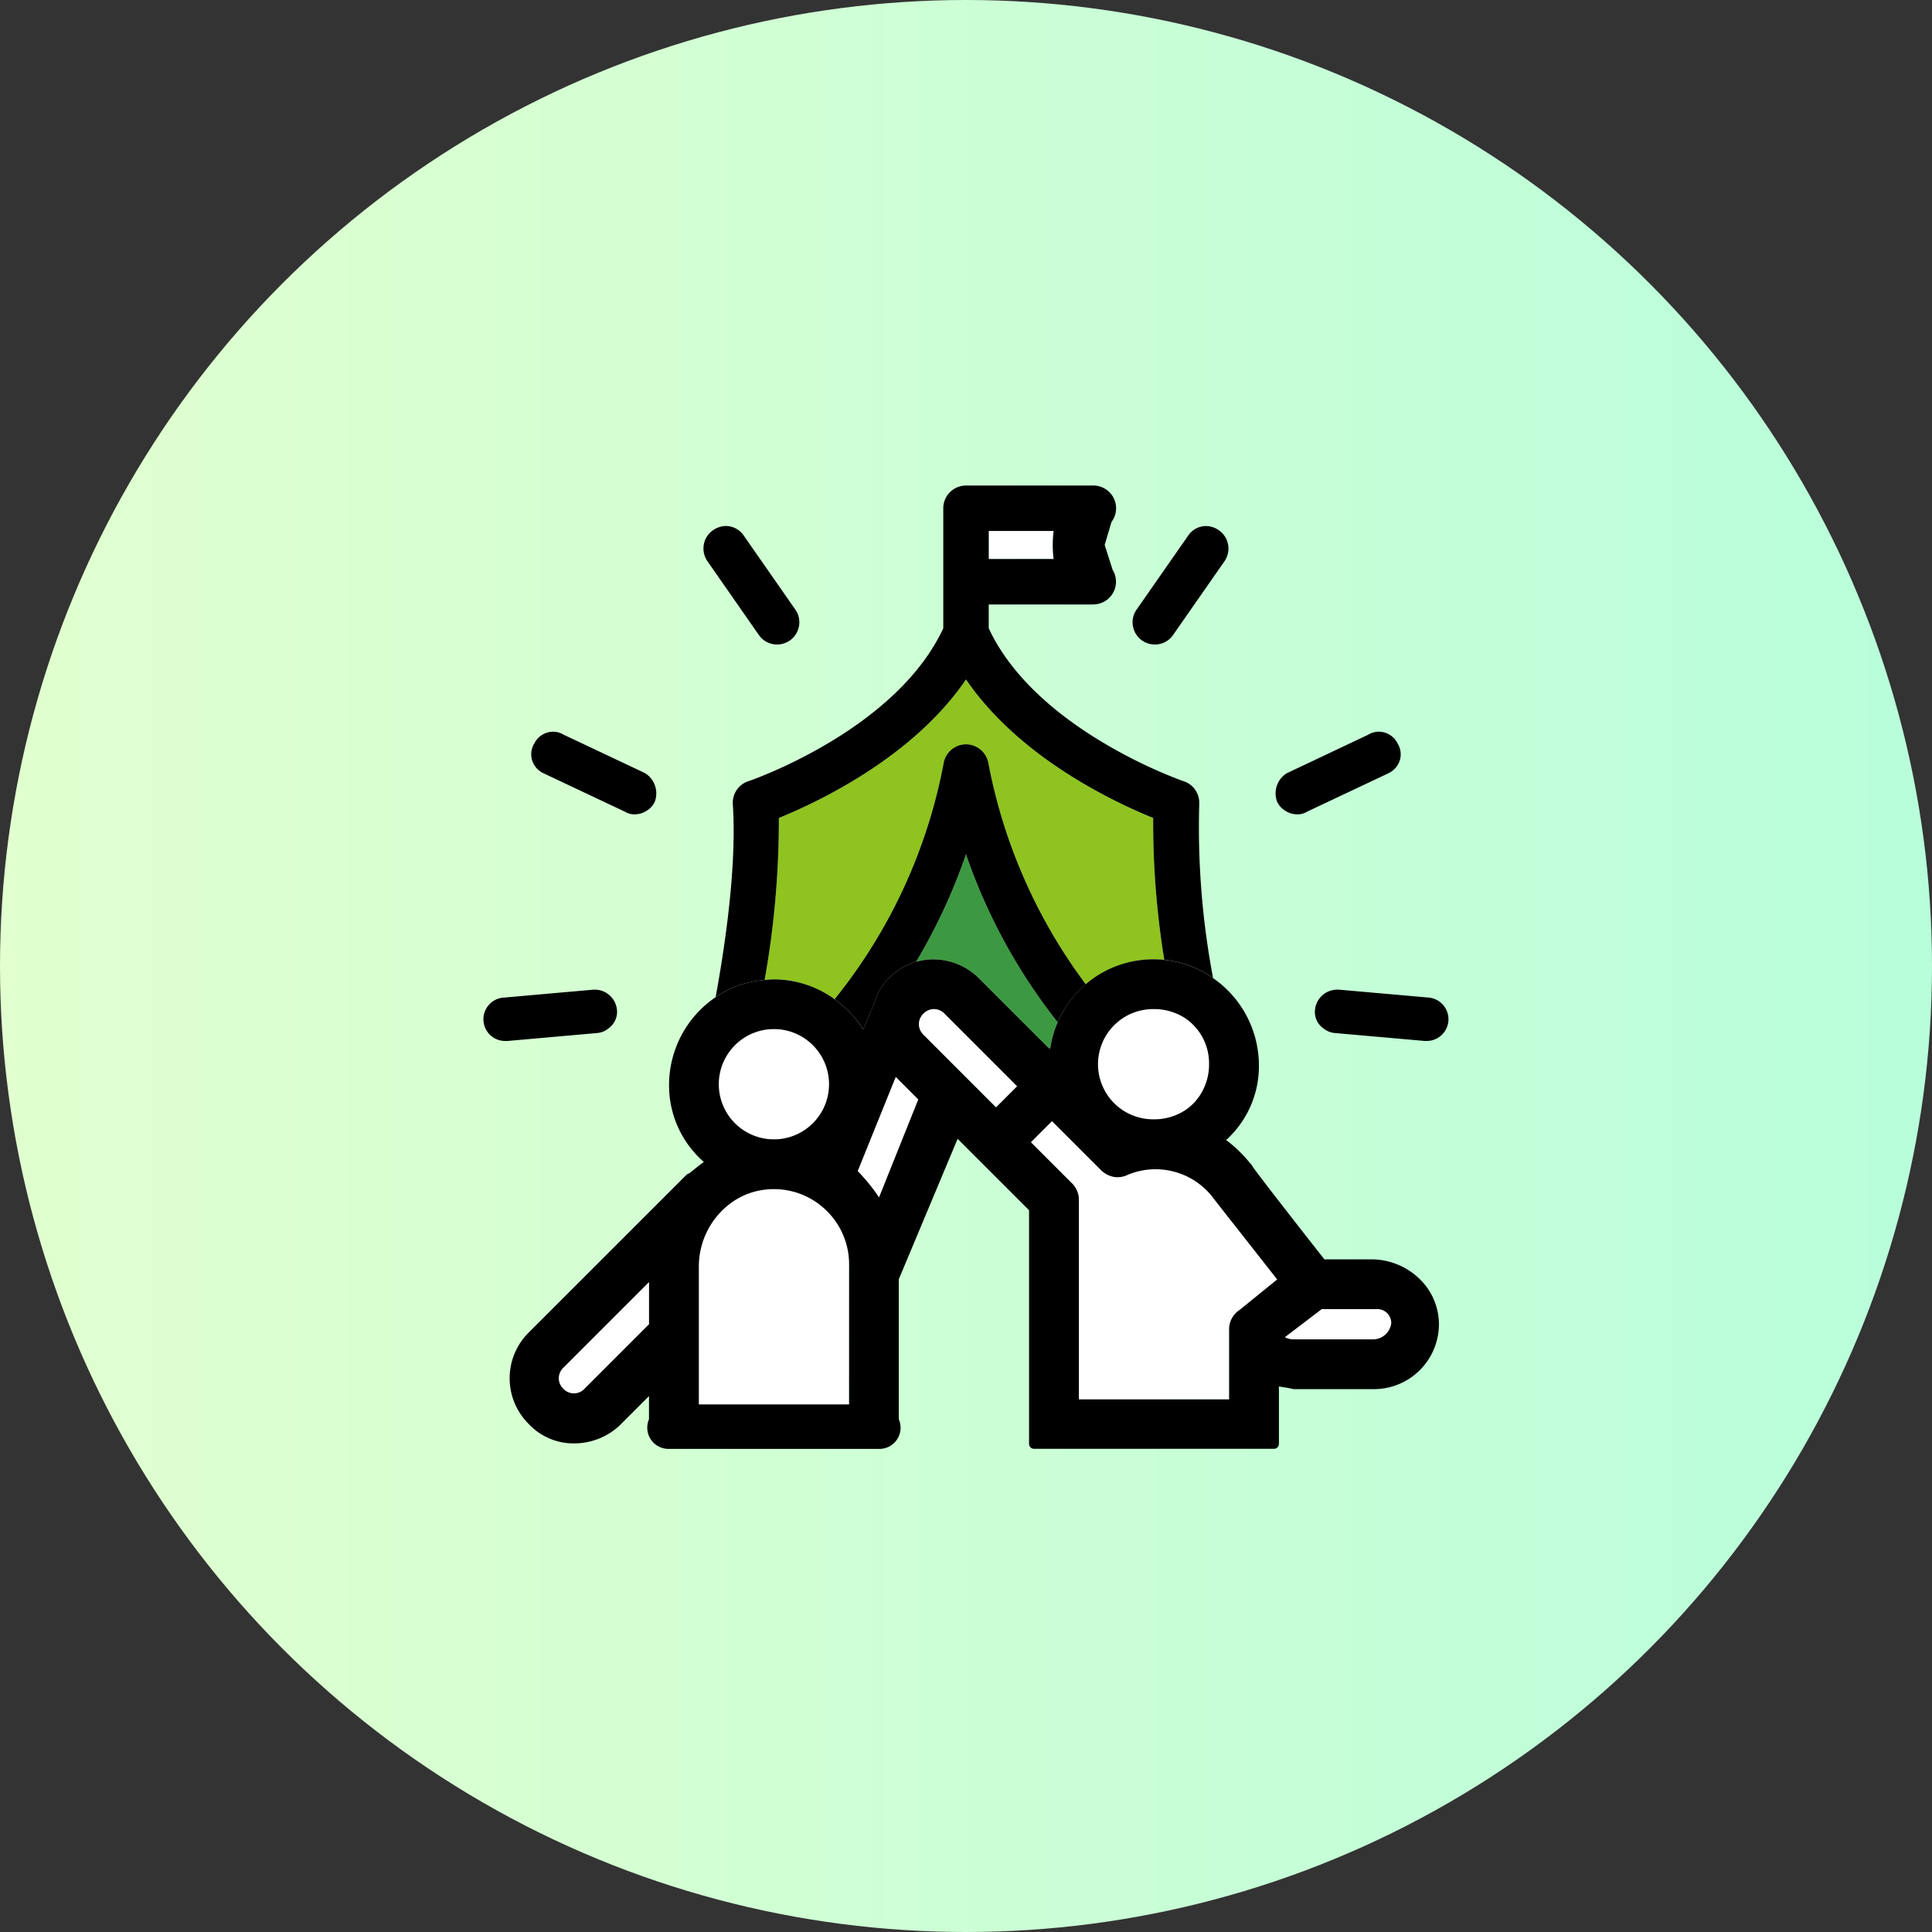 <svg height="150" viewBox="0 0 150 150" width="150" xmlns="http://www.w3.org/2000/svg" xmlns:xlink="http://www.w3.org/1999/xlink"><rect x="0" y="0" width="150" height="150" fill="#333333" stroke="none"/><linearGradient id="a" gradientUnits="objectBoundingBox" x1="1" x2="0" y1=".5" y2=".5"><stop offset="0" stop-color="#b8fedb"/><stop offset="1" stop-color="#e1ffcf"/></linearGradient><clipPath id="b"><path d="m0 0h80v80h-80z"/></clipPath><circle cx="75" cy="75" fill="url(#a)" r="75"/><g clip-path="url(#b)" transform="translate(35 35)"><path d="m69.931 9.668h-5.036v2.177h5.033a9.021 9.021 0 0 1 0-2.177" fill="#fff" transform="translate(-23.128 -3.446)"/><path d="m56.129 57.016a4.821 4.821 0 0 1 1.33-.189 5.055 5.055 0 0 1 3.588 1.509l5.384 5.384h.116a8.126 8.126 0 0 1 .573-2.014 44.051 44.051 0 0 1 -7.115-13.034 44.988 44.988 0 0 1 -3.877 8.344" fill="#3d9941" transform="translate(-20.004 -17.346)"/><path d="m61.778 70.376-2.678-2.676a1.159 1.159 0 0 0 -.819-.355 1.159 1.159 0 0 1 .819.355z" fill="#fff" transform="translate(-20.772 -24.001)"/><path d="m38.982 69.76q.229 0 .45.021-.221-.021-.45-.021" fill="#8fc31f" transform="translate(-13.893 -24.861)"/><path d="m68.025 38.345c-3.207-1.3-10.452-4.767-14.532-10.755-4.075 5.979-11.322 9.448-14.532 10.755a70.773 70.773 0 0 1 -1.105 12.569c.242-.022.484-.047.725-.047a8.055 8.055 0 0 1 4.707 1.541 41.427 41.427 0 0 0 8.474-18.36 1.768 1.768 0 0 1 1.729-1.427 1.763 1.763 0 0 1 1.736 1.453 41.663 41.663 0 0 0 7.564 17.179 8.14 8.14 0 0 1 5.3-1.939q.3 0 .6.021c.066.005.129.017.194.024a66.283 66.283 0 0 1 -.859-11.014" fill="#8fc31f" transform="translate(-13.492 -9.833)"/><path d="m88.05 68.126a4.159 4.159 0 0 1 .68.451 4.159 4.159 0 0 0 -.68-.451" transform="translate(-31.38 -24.279)"/><path d="m35.751 42.573a70.833 70.833 0 0 0 1.105-12.573c3.209-1.308 10.457-4.776 14.532-10.755 4.079 5.992 11.324 9.455 14.531 10.755a66.347 66.347 0 0 0 .86 11.014 7.935 7.935 0 0 1 3.788 1.413 62.869 62.869 0 0 1 -1.073-13.5c0-.005 0-.058 0-.064a1.757 1.757 0 0 0 -1.194-1.711c-.114-.039-11.459-3.947-15.151-11.882v-1.847h8.122a.22.22 0 0 0 .075-.007 1.772 1.772 0 0 0 .849-.261 1.762 1.762 0 0 0 .572-2.424l-.614-1.931.53-1.787a1.764 1.764 0 0 0 -1.411-2.824h-9.886a1.768 1.768 0 0 0 -1.765 1.765v9.32c-3.521 7.561-13.892 11.432-15.04 11.841a1.765 1.765 0 0 0 -1.3 1.814c.309 4.69-.552 10.72-1.334 14.979a7.877 7.877 0 0 1 2.442-1.108 8.389 8.389 0 0 1 1.363-.224m17.4-34.859h5.036a8.989 8.989 0 0 0 0 2.177h-5.036z" transform="translate(-11.385 -1.492)"/><path d="m72.233 72.151c0-.033.014-.065.018-.1h-.117z" transform="translate(-25.708 -25.679)"/><path d="m56.839 35.441a1.8 1.8 0 0 0 -.339-.033 1.768 1.768 0 0 0 -1.729 1.427 41.424 41.424 0 0 1 -8.471 18.36 8.676 8.676 0 0 1 2.225 2.342l.949-2.253a3.509 3.509 0 0 1 1.013-1.675 4.61 4.61 0 0 1 2.141-1.319 44.947 44.947 0 0 0 3.872-8.344 44.059 44.059 0 0 0 7.115 13.034 8.07 8.07 0 0 1 2.185-2.94 41.662 41.662 0 0 1 -7.564-17.179 1.772 1.772 0 0 0 -1.4-1.42" transform="translate(-16.5 -12.619)"/><path d="m90.632 72.154a4.366 4.366 0 0 1 -.624 2.28 4.366 4.366 0 0 0 .624-2.28 4.235 4.235 0 0 0 -1.525-3.327 4.235 4.235 0 0 1 1.525 3.327" transform="translate(-31.756 -24.529)"/><path d="m66.673 75.012-2.96-2.96z" transform="translate(-22.706 -25.678)"/><path d="m54.97 76.821-1.3-1.3z" transform="translate(-19.129 -26.916)"/><path d="m82.984 17.963a1.749 1.749 0 0 0 .993.309 1.7 1.7 0 0 0 1.411-.738l3.992-5.726a1.73 1.73 0 0 0 -.429-2.4 1.772 1.772 0 0 0 -1.015-.334 1.694 1.694 0 0 0 -1.389.763l-3.991 5.725a1.7 1.7 0 0 0 -.273 1.341 1.756 1.756 0 0 0 .7 1.063" transform="translate(-29.311 -3.233)"/><path d="m113.1 65.618-7-.617c-.041 0-.083 0-.124 0a1.731 1.731 0 0 0 -1.717 1.469 1.565 1.565 0 0 0 .675 1.564 1.627 1.627 0 0 0 .821.331l7 .618h.122a1.687 1.687 0 0 0 .222-3.364" transform="translate(-37.15 -23.164)"/><path d="m99.65 39.385a1.594 1.594 0 0 0 .577.623 1.714 1.714 0 0 0 .963.293 1.4 1.4 0 0 0 .756-.208l6.278-2.964a1.661 1.661 0 0 0 .926-1.047 1.582 1.582 0 0 0 -.166-1.262 1.644 1.644 0 0 0 -1.464-.936 1.573 1.573 0 0 0 -.82.231l-6.342 3a1.843 1.843 0 0 0 -.758 2.157.72.72 0 0 0 .05.117" transform="translate(-35.463 -12.076)"/><path d="m34.78 17.533a1.7 1.7 0 0 0 1.411.738 1.721 1.721 0 0 0 1.694-1.371 1.7 1.7 0 0 0 -.273-1.339l-3.991-5.727a1.691 1.691 0 0 0 -1.389-.763 1.772 1.772 0 0 0 -1.015.334 1.7 1.7 0 0 0 -.72 1.165 1.75 1.75 0 0 0 .292 1.239z" transform="translate(-10.863 -3.233)"/><path d="m13.62 68.028a1.564 1.564 0 0 0 .675-1.565 1.73 1.73 0 0 0 -1.716-1.463c-.041 0-.082 0-.138.005l-7.025.622a1.686 1.686 0 0 0 .261 3.358h.137l7.02-.622a1.581 1.581 0 0 0 .786-.327" transform="translate(-1.409 -23.164)"/><path d="m10.677 37.123 6.292 2.97a1.4 1.4 0 0 0 .757.208 1.721 1.721 0 0 0 .963-.294 1.583 1.583 0 0 0 .576-.622.782.782 0 0 0 .05-.117 1.849 1.849 0 0 0 -.8-2.178l-6.3-2.975a1.58 1.58 0 0 0 -.82-.23 1.642 1.642 0 0 0 -1.464.936 1.579 1.579 0 0 0 -.166 1.263 1.65 1.65 0 0 0 .911 1.039" transform="translate(-3.458 -12.076)"/><g fill="#fff"><path d="m64.088 73.335-2.96-2.96-2.674-2.675a1.122 1.122 0 0 0 -1.638 0 1.115 1.115 0 0 0 -.266 1.249 1.229 1.229 0 0 0 .267.389l5.633 5.634z" transform="translate(-20.122 -24.001)"/><path d="m79.4 68.573a4.28 4.28 0 0 0 3.055 7.335 4.416 4.416 0 0 0 2.074-.5 4.032 4.032 0 0 0 1.582-1.5 4.366 4.366 0 0 0 .624-2.28 4.235 4.235 0 0 0 -1.523-3.328 4.078 4.078 0 0 0 -.68-.451 4.409 4.409 0 0 0 -2.074-.5 4.269 4.269 0 0 0 -3.058 1.224" transform="translate(-27.862 -24.002)"/><path d="m20.035 100.273-6.651 6.652a1.12 1.12 0 0 0 0 1.639 1.122 1.122 0 0 0 1.637 0l5.014-5.014z" transform="translate(-4.643 -35.736)"/><path d="m36.163 78.3c.147.014.3.021.45.021s.3-.007.451-.021a4.283 4.283 0 0 0 0-8.517q-.221-.021-.451-.021c-.152 0-.3.007-.45.021a4.283 4.283 0 0 0 0 8.517" transform="translate(-11.523 -24.861)"/><path d="m39.461 90.4a5.839 5.839 0 0 0 -4.633-1.261 5.544 5.544 0 0 0 -2.378.977 6.126 6.126 0 0 0 -2.53 4.971v10.693h11.666v-10.88a5.8 5.8 0 0 0 -1-3.259 5.9 5.9 0 0 0 -1.127-1.24" transform="translate(-10.663 -31.741)"/><path d="m79.653 84.6a5.6 5.6 0 0 0 -2.148.427 1.8 1.8 0 0 1 -.8.19 1.739 1.739 0 0 1 -.357-.037 1.935 1.935 0 0 1 -.965-.546l-3.77-3.769-1.636 1.635 3.149 3.148a1.8 1.8 0 0 1 .574 1.352v15.462h11.667v-5.362a1.781 1.781 0 0 1 .791-1.558l2.942-2.385-4.895-6.229a5.589 5.589 0 0 0 -4.552-2.328" transform="translate(-24.939 -28.818)"/><path d="m52.037 75.525-2.954 7.314a14.227 14.227 0 0 1 1.657 2.044l3.044-7.61-.452-.452z" transform="translate(-17.492 -26.916)"/><path d="m107.691 103.542h-4.22l-2.86 2.179a1.431 1.431 0 0 0 .713.169h6.212a1.439 1.439 0 0 0 1.334-1.236 1.079 1.079 0 0 0 -1.178-1.112" transform="translate(-35.856 -36.901)"/></g><path d="m74.014 84.638h-3.658c-2.163-2.748-5.334-6.813-5.583-7.224a.382.382 0 0 0 -.079-.118c-.023-.023-.059-.068-.111-.129a10.607 10.607 0 0 0 -1.855-1.794 7.728 7.728 0 0 0 2.543-5.857 8.246 8.246 0 0 0 -3.56-6.714 7.93 7.93 0 0 0 -3.789-1.413c-.065-.006-.128-.019-.194-.024-.2-.014-.4-.022-.6-.022a8.081 8.081 0 0 0 -8.053 6.893c-.005.033-.014.065-.019.1l-5.482-5.482a5.053 5.053 0 0 0 -3.588-1.509 4.842 4.842 0 0 0 -1.33.189 4.6 4.6 0 0 0 -2.141 1.319 3.5 3.5 0 0 0 -1.015 1.673l-.949 2.254a8.657 8.657 0 0 0 -2.225-2.342 8.055 8.055 0 0 0 -4.706-1.538c-.241 0-.483.026-.725.048a8.323 8.323 0 0 0 -1.362.223 7.88 7.88 0 0 0 -2.443 1.112 8.25 8.25 0 0 0 -3.614 6.894 7.874 7.874 0 0 0 2.7 5.9c-.3.215-.548.418-.75.579-.16.128-.339.272-.414.317a.377.377 0 0 0 -.182.1l-12.27 12.267a4.993 4.993 0 0 0 -.012 7.046 4.766 4.766 0 0 0 3.56 1.541 5.172 5.172 0 0 0 3.51-1.373l2.3-2.3v1.8a1.648 1.648 0 0 0 1.513 2.3h16.382a1.642 1.642 0 0 0 1.5-2.3v-10.873l4.566-10.9 5.547 5.546v18.14a.38.38 0 0 0 .38.38h18.639a.379.379 0 0 0 .379-.38v-4.459c.113.02.227.037.343.055.225.035.465.071.738.139a.372.372 0 0 0 .092.012h6.213a5.049 5.049 0 0 0 5.038-5.014 4.9 4.9 0 0 0 -1.455-3.494 5.369 5.369 0 0 0 -3.779-1.568m-56.092 5.037-5.014 5.014a1.123 1.123 0 0 1 -1.638 0 1.121 1.121 0 0 1 0-1.639l6.652-6.65zm39.2-24.467a4.416 4.416 0 0 1 2.074.5 4.122 4.122 0 0 1 .68.452 4.234 4.234 0 0 1 1.525 3.327 4.366 4.366 0 0 1 -.624 2.28 4.085 4.085 0 0 1 -.9 1.048 4.159 4.159 0 0 1 -.68.451 4.409 4.409 0 0 1 -2.074.5 4.28 4.28 0 1 1 0-8.559m-29.953 1.575c.147-.014.3-.021.45-.021s.3.008.451.021a4.283 4.283 0 0 1 0 8.517q-.222.021-.451.021t-.45-.021a4.282 4.282 0 0 1 0-8.517m6.282 29.118h-11.665v-10.694a6.126 6.126 0 0 1 2.529-4.971 5.559 5.559 0 0 1 2.379-.978 5.975 5.975 0 0 1 .925-.072 5.808 5.808 0 0 1 3.708 1.334 5.886 5.886 0 0 1 1.127 1.24 5.8 5.8 0 0 1 1 3.259zm2.326-16.07a14.183 14.183 0 0 0 -1.657-2.044l2.954-7.314 1.3 1.3.451.452zm3.447-12.63a1.255 1.255 0 0 1 -.267-.389 1.117 1.117 0 0 1 .266-1.249 1.122 1.122 0 0 1 1.639 0l2.674 2.674 2.963 2.964-1.638 1.639zm24.525 21.384a1.781 1.781 0 0 0 -.791 1.558v5.367h-11.665v-15.461a1.8 1.8 0 0 0 -.577-1.355l-3.149-3.149 1.638-1.637 3.77 3.769a1.935 1.935 0 0 0 .965.546 1.743 1.743 0 0 0 .357.037 1.794 1.794 0 0 0 .8-.19 5.614 5.614 0 0 1 6.7 1.9l4.894 6.231zm10.46 2.266h-6.21a1.424 1.424 0 0 1 -.713-.169l2.86-2.178h4.22a1.08 1.08 0 0 1 1.179 1.111 1.439 1.439 0 0 1 -1.336 1.236" transform="translate(-2.53 -21.862)"/></g></svg>